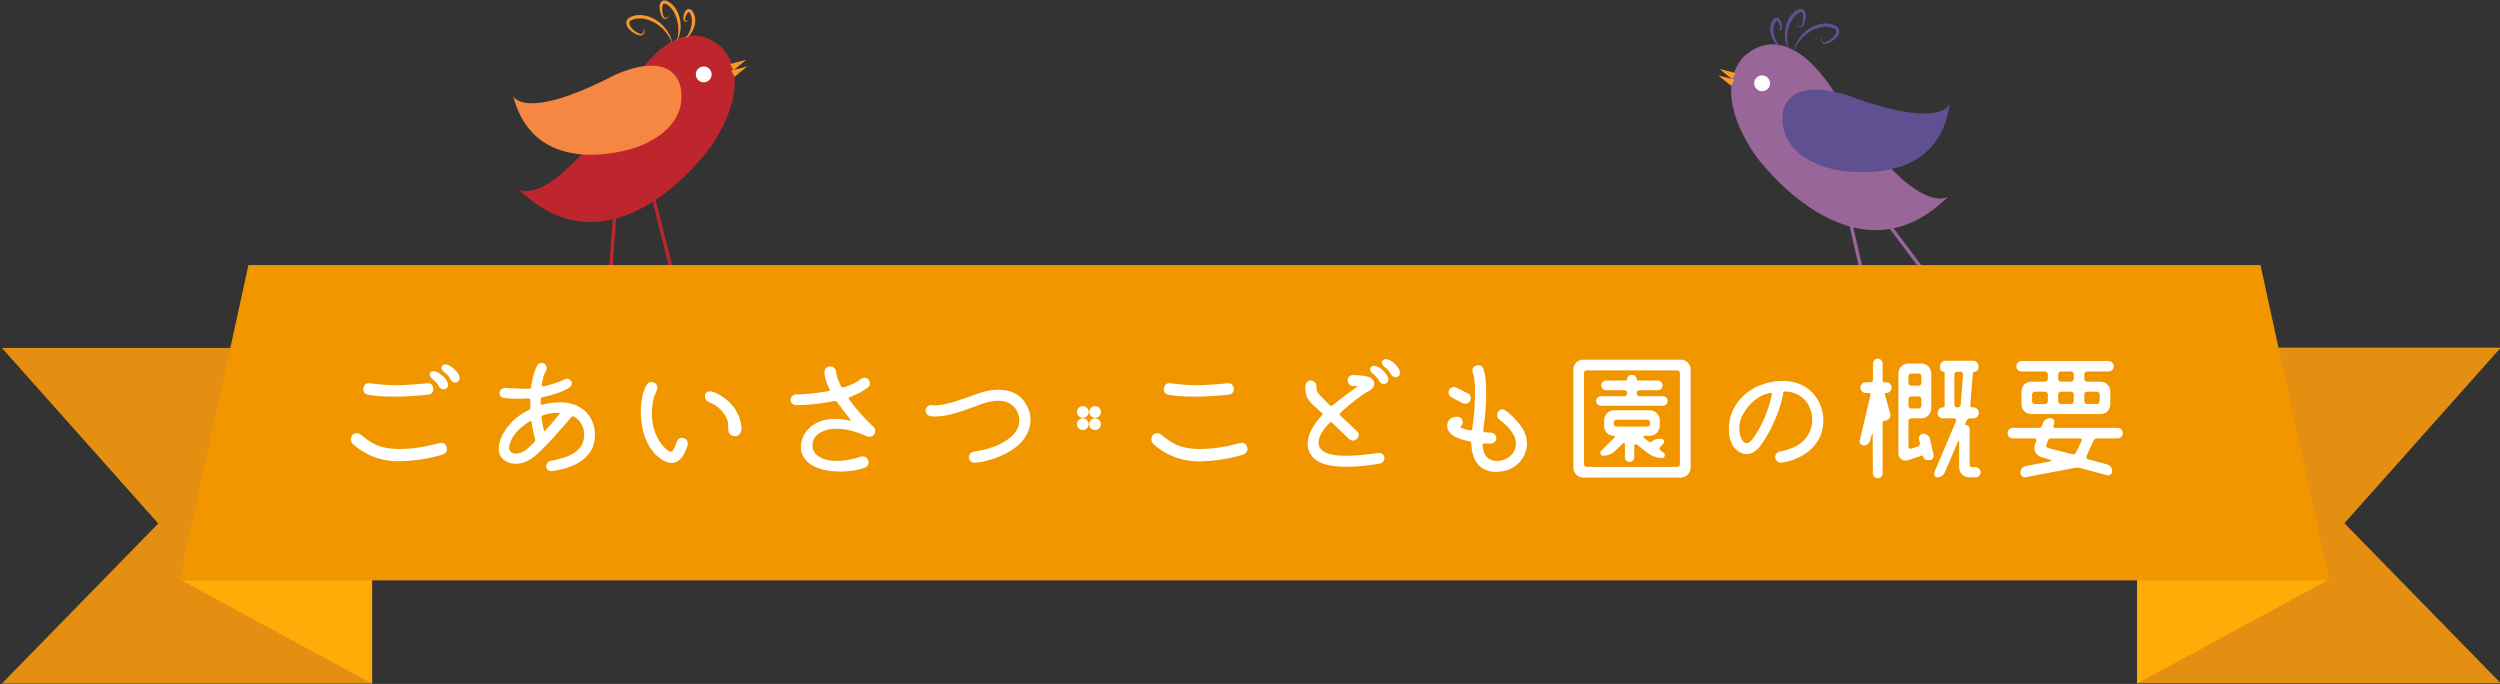 <?xml version="1.0" encoding="utf-8"?>
<!-- Generator: Adobe Illustrator 17.0.0, SVG Export Plug-In . SVG Version: 6.00 Build 0)  -->
<!DOCTYPE svg PUBLIC "-//W3C//DTD SVG 1.1//EN" "http://www.w3.org/Graphics/SVG/1.1/DTD/svg11.dtd">
<svg version="1.1" id="レイヤー_1" xmlns="http://www.w3.org/2000/svg" xmlns:xlink="http://www.w3.org/1999/xlink" x="0px"
	 y="0px" width="636px" height="174px" viewBox="0 0 636 174" enable-background="new 0 0 636 174" xml:space="preserve">
<rect x="0" y="0" width="636" height="174" fill="#333333" stroke="none"/>
<g>
	<g id="XMLID_2544_">
		<g id="XMLID_2551_">
			<path id="XMLID_2561_" fill="#BE252C" d="M131.872,48.085c0,0,8.374,6.362,28.51-26.216c0,0,10.726-19.526,22.531-10.401
				c0,0,10.247,7.307-2.033,25.798C180.88,37.267,156.289,72.029,131.872,48.085z"/>
			<path id="XMLID_2560_" fill="#F58742" d="M130.554,24.436c0,0,2.629,6.594,25.616-5.23c0,0,13.141-6.688,16.651,1.834
				c0,0,4.3,10.644-10.753,16.389C162.068,37.43,136.335,46.787,130.554,24.436z"/>
			
				<line id="XMLID_2559_" fill="none" stroke="#BE252C" stroke-width="0.862" stroke-miterlimit="10" x1="166.258" y1="50.449" x2="171.093" y2="69.693"/>
			
				<line id="XMLID_2558_" fill="none" stroke="#BE252C" stroke-width="0.862" stroke-miterlimit="10" x1="156.666" y1="50.976" x2="154.796" y2="76.25"/>
			<g id="XMLID_2555_">
				<g id="XMLID_2556_">
					<path id="XMLID_2557_" fill="#F79829" d="M163.681,6.958c0.213,0.358,0.359,0.795,0.264,1.25
						c-0.046,0.225-0.18,0.447-0.378,0.593c-0.197,0.148-0.435,0.217-0.666,0.248l-0.016,0.002l-0.043-0.008
						c-0.514-0.096-0.989-0.314-1.439-0.564c-0.449-0.256-0.867-0.568-1.241-0.946c-0.363-0.38-0.717-0.832-0.821-1.456
						c-0.055-0.306,0-0.665,0.16-0.957c0.159-0.297,0.403-0.511,0.647-0.67l0.011-0.007l0.024-0.012
						c1.117-0.571,2.426-0.732,3.639-0.526c1.223,0.197,2.349,0.693,3.359,1.375c0.989,0.664,1.841,1.553,2.52,2.522
						c0.67,0.977,1.159,2.103,1.282,3.265c-0.337-1.118-0.947-2.103-1.668-2.974c-0.723-0.878-1.591-1.597-2.555-2.188
						c-0.942-0.565-1.995-0.998-3.069-1.16c-1.073-0.16-2.18-0.055-3.146,0.416l0.034-0.019c-0.355,0.208-0.532,0.476-0.492,0.835
						c0.043,0.363,0.27,0.769,0.558,1.119c0.589,0.704,1.41,1.267,2.293,1.576l-0.058-0.006c0.372,0.014,0.736-0.144,0.865-0.517
						C163.872,7.787,163.824,7.35,163.681,6.958z"/>
				</g>
			</g>
			<g id="XMLID_2552_">
				<g id="XMLID_2553_">
					<path id="XMLID_2554_" fill="#F79829" d="M170.113,3.79c-0.053,0.315-0.165,0.655-0.46,0.881
						c-0.143,0.115-0.356,0.167-0.551,0.127c-0.196-0.037-0.359-0.142-0.5-0.257l-0.01-0.008l-0.021-0.032
						c-0.457-0.711-0.71-1.528-0.77-2.383c-0.018-0.429-0.015-0.883,0.215-1.352c0.119-0.228,0.328-0.477,0.627-0.584
						c0.295-0.111,0.593-0.086,0.833-0.022l0.014,0.004l0.024,0.009c0.99,0.376,1.792,1.117,2.347,1.961
						c0.561,0.851,0.917,1.794,1.118,2.774c0.198,0.956,0.238,1.968,0.103,2.935c-0.138,0.965-0.439,1.929-1,2.713
						c0.364-0.888,0.493-1.824,0.504-2.751c0.005-0.931-0.106-1.839-0.347-2.735c-0.24-0.869-0.588-1.727-1.087-2.461
						c-0.497-0.732-1.146-1.353-1.936-1.683l0.038,0.013c-0.299-0.081-0.429-0.052-0.584,0.182c-0.139,0.247-0.21,0.619-0.218,0.984
						c-0.011,0.741,0.131,1.521,0.435,2.218l-0.031-0.04c0.18,0.216,0.432,0.358,0.69,0.22
						C169.798,4.368,169.992,4.088,170.113,3.79z"/>
				</g>
			</g>
		</g>
		<polygon id="XMLID_2550_" fill="#F79829" points="186.038,17.934 186.886,19.543 190.137,16.86 		"/>
		<polygon id="XMLID_2549_" fill="#F79829" points="185.756,16.271 186.604,17.881 189.856,15.198 		"/>
		<path id="XMLID_2548_" fill="#FFFFFF" d="M180.961,19.473c-0.298,1.065-1.408,1.695-2.478,1.394
			c-1.071-0.301-1.695-1.411-1.396-2.482c0.3-1.07,1.41-1.694,2.48-1.396C180.637,17.287,181.262,18.4,180.961,19.473z"/>
		<g id="XMLID_2545_">
			<g id="XMLID_2546_">
				<path id="XMLID_2547_" fill="#F79829" d="M175.109,5.079c-0.122,0.185-0.287,0.372-0.551,0.435
					c-0.13,0.033-0.295,0.004-0.414-0.088c-0.12-0.09-0.196-0.211-0.253-0.33l-0.005-0.009l-0.005-0.043
					c-0.076-0.59,0.004-1.183,0.231-1.749c0.122-0.279,0.26-0.574,0.573-0.816c0.157-0.116,0.392-0.221,0.645-0.192
					c0.25,0.024,0.451,0.146,0.592,0.269l0.01,0.008l0.02,0.021c0.517,0.558,0.795,1.288,0.877,1.998
					c0.083,0.719,0.008,1.417-0.182,2.099c-0.184,0.654-0.489,1.298-0.892,1.847c-0.399,0.551-0.909,1.044-1.52,1.32
					c0.93-0.943,1.431-2.137,1.678-3.356c0.212-1.184,0.159-2.504-0.565-3.369l0.029,0.029c-0.144-0.114-0.121-0.123-0.264-0.064
					c-0.134,0.085-0.295,0.276-0.412,0.487c-0.236,0.431-0.407,0.942-0.45,1.451l-0.01-0.052c0.041,0.18,0.116,0.319,0.299,0.334
					C174.721,5.317,174.935,5.217,175.109,5.079z"/>
			</g>
		</g>
	</g>
	<g id="XMLID_2526_">
		<g id="XMLID_2533_">
			<path id="XMLID_2543_" fill="#986698" d="M495.647,49.993c0,0-8.327,6.424-28.702-26.004c0,0-10.869-19.446-22.607-10.234
				c0,0-10.192,7.382,2.223,25.781C446.561,39.536,471.407,74.115,495.647,49.993z"/>
			
				<line id="XMLID_2542_" fill="none" stroke="#986698" stroke-width="0.862" stroke-miterlimit="10" x1="476.467" y1="51.754" x2="494" y2="75.167"/>
			
				<line id="XMLID_2541_" fill="none" stroke="#986698" stroke-width="0.862" stroke-miterlimit="10" x1="469.589" y1="51.545" x2="475.283" y2="76.238"/>
			<g id="XMLID_2538_">
				<g id="XMLID_2539_">
					<path id="XMLID_2540_" fill="#5F5092" d="M463.537,9.1c-0.141,0.393-0.185,0.832-0.057,1.194
						c0.133,0.373,0.498,0.526,0.87,0.511l-0.058,0.006c0.882-0.316,1.698-0.885,2.282-1.593c0.285-0.352,0.51-0.76,0.55-1.123
						c0.036-0.36-0.143-0.626-0.499-0.832l0.035,0.019c-0.971-0.464-2.077-0.561-3.149-0.392c-1.072,0.168-2.123,0.609-3.061,1.18
						c-0.959,0.598-1.822,1.324-2.538,2.209c-0.715,0.875-1.318,1.865-1.646,2.986c0.115-1.164,0.595-2.292,1.258-3.275
						c0.671-0.975,1.517-1.87,2.501-2.541c1.005-0.69,2.128-1.195,3.349-1.4c1.212-0.214,2.521-0.063,3.642,0.5l0.023,0.011
						l0.011,0.008c0.245,0.157,0.491,0.368,0.652,0.665c0.163,0.291,0.221,0.649,0.168,0.956c-0.1,0.625-0.45,1.078-0.81,1.462
						c-0.37,0.382-0.787,0.697-1.234,0.955c-0.448,0.253-0.922,0.475-1.435,0.574l-0.043,0.008l-0.016-0.001
						c-0.231-0.029-0.47-0.096-0.668-0.243c-0.199-0.144-0.336-0.366-0.383-0.59C463.182,9.899,463.327,9.46,463.537,9.1z"/>
				</g>
			</g>
			<g id="XMLID_2535_">
				<g id="XMLID_2536_">
					<path id="XMLID_2537_" fill="#5F5092" d="M457.082,5.981c0.123,0.297,0.318,0.575,0.571,0.71
						c0.26,0.137,0.509-0.006,0.688-0.224l-0.03,0.041c0.299-0.699,0.435-1.481,0.419-2.222c-0.011-0.366-0.085-0.737-0.226-0.984
						c-0.156-0.233-0.287-0.262-0.586-0.179l0.039-0.014c-0.788,0.338-1.433,0.962-1.924,1.699c-0.493,0.735-0.836,1.596-1.07,2.467
						c-0.234,0.9-0.337,1.808-0.326,2.738c0.017,0.926,0.153,1.862,0.524,2.747c-0.567-0.78-0.875-1.742-1.019-2.705
						c-0.143-0.967-0.111-1.979,0.081-2.937c0.193-0.981,0.542-1.926,1.098-2.782c0.549-0.848,1.346-1.594,2.332-1.978l0.025-0.01
						l0.015-0.004c0.239-0.065,0.538-0.091,0.833,0.017c0.3,0.105,0.512,0.353,0.632,0.579c0.233,0.469,0.239,0.922,0.224,1.351
						c-0.054,0.857-0.301,1.676-0.753,2.39l-0.02,0.033l-0.01,0.008c-0.139,0.116-0.303,0.222-0.498,0.26
						c-0.194,0.042-0.408-0.01-0.551-0.124C457.251,6.634,457.136,6.296,457.082,5.981z"/>
				</g>
			</g>
			<path id="XMLID_2534_" fill="#5F5092" d="M496.023,26.364c0,0-1.82,6.861-26.06-2.119c0,0-13.849-5.061-16.309,3.821
				c0,0-2.993,11.081,12.641,14.977C466.295,43.044,492.966,49.247,496.023,26.364z"/>
		</g>
		<polygon id="XMLID_2532_" fill="#F79829" points="441.261,20.242 440.426,21.856 437.153,19.198 		"/>
		<polygon id="XMLID_2531_" fill="#F79829" points="441.53,18.575 440.694,20.193 437.423,17.534 		"/>
		<path id="XMLID_2530_" fill="#FFFFFF" d="M446.35,21.743c0.305,1.063,1.419,1.685,2.489,1.374
			c1.067-0.308,1.685-1.421,1.377-2.488c-0.308-1.071-1.422-1.687-2.49-1.379C446.656,19.556,446.039,20.671,446.35,21.743z"/>
		<g id="XMLID_2527_">
			<g id="XMLID_2528_">
				<path id="XMLID_2529_" fill="#5F5092" d="M452.096,7.307c0.174,0.136,0.389,0.235,0.571,0.225
					c0.183-0.015,0.257-0.155,0.296-0.335l-0.01,0.051c-0.047-0.51-0.221-1.018-0.459-1.447c-0.118-0.21-0.282-0.399-0.416-0.484
					c-0.143-0.058-0.12-0.049-0.262,0.067l0.028-0.031c-0.719,0.871-0.761,2.191-0.541,3.374c0.258,1.217,0.766,2.407,1.704,3.341
					c-0.613-0.27-1.127-0.759-1.53-1.307c-0.407-0.546-0.718-1.189-0.906-1.84c-0.195-0.681-0.276-1.378-0.198-2.098
					c0.076-0.711,0.349-1.444,0.862-2.004l0.019-0.022l0.01-0.007c0.141-0.124,0.339-0.249,0.59-0.275
					c0.252-0.03,0.489,0.074,0.647,0.188c0.315,0.24,0.454,0.535,0.579,0.813c0.23,0.564,0.315,1.157,0.242,1.748l-0.005,0.042
					l-0.005,0.009c-0.055,0.119-0.129,0.242-0.249,0.333c-0.118,0.093-0.283,0.124-0.413,0.091
					C452.386,7.676,452.219,7.49,452.096,7.307z"/>
			</g>
		</g>
	</g>
	<g id="XMLID_4_">
		<g id="XMLID_11_">
			<polygon id="XMLID_13_" fill="#E58F12" points="636.199,173.829 596.418,133.113 636.199,88.441 543.669,88.441 543.669,173.829 
							"/>
			<polygon id="XMLID_12_" fill="#E58F12" points="40.256,133.179 0.478,173.895 94.684,173.895 94.684,88.516 0.478,88.516 			"/>
		</g>
		<g id="XMLID_8_">
			<polygon id="XMLID_10_" fill="#FFAC08" points="592.066,147.647 543.667,173.895 543.667,100.982 581.23,100.982 			"/>
			<polygon id="XMLID_9_" fill="#FFAC08" points="46.199,147.647 94.596,173.895 94.596,100.982 57.044,100.982 			"/>
		</g>
		<polygon id="XMLID_6_" fill="#F29600" points="63.197,67.439 575.068,67.439 592.57,147.647 45.695,147.647 		"/>
	</g>
	<g id="XMLID_88_">
		<path id="XMLID_89_" fill="#FFFFFF" d="M91.919,110.661c2.448,2.063,4.582,3.462,9.268,3.567c3.603,0,6.435-0.419,10.317-1.434
			c0.874-0.21,1.608-0.385,2.133,0.944c0.35,1.224-0.56,1.854-1.539,2.063c-3.602,1.049-7.414,1.539-11.296,1.539
			c-2.483-0.105-4.651-0.595-6.645-1.504c-1.539-0.734-2.973-1.609-4.372-2.833c-0.63-0.594-0.665-1.609-0.21-2.238
			C89.996,110.206,90.975,109.856,91.919,110.661z M110.21,98.735c0.105,0.979-0.384,1.574-1.294,1.679
			c-2.938,0.28-6.12,0.49-8.848,0.49c-2.833,0-5.211-0.21-6.575-0.524c-0.944-0.245-1.189-1.014-1.014-1.749
			c0.14-0.699,0.699-1.189,1.399-1.154c0.699,0.035,3.042,0.455,6.225,0.524c2.658,0,5.491-0.175,8.394-0.49
			C109.406,97.406,110.035,97.686,110.21,98.735z M112.273,95.343c0.77,0.56,1.224,1.189,1.539,1.784
			c0.28,0.699,0.28,1.398-0.49,1.818c-0.734,0.28-1.434-0.105-1.784-0.804c-0.21-0.385-0.734-1.189-1.504-1.714
			c-0.524-0.419-0.944-1.014-0.594-1.574C110.14,93.873,111.644,94.818,112.273,95.343z M115.246,93.629
			c0.77,0.595,1.224,1.224,1.504,1.819c0.315,0.629,0.28,1.364-0.489,1.783c-0.77,0.28-1.399-0.175-1.714-0.804
			c-0.21-0.455-0.734-1.189-1.504-1.714c-0.524-0.384-0.979-1.014-0.595-1.574C113.148,92.16,114.652,93.104,115.246,93.629z"/>
		<path id="XMLID_94_" fill="#FFFFFF" d="M130.781,106.814c1.084-1.015,2.483-1.889,3.847-2.553c0.21-0.14,0.35-0.385,0.315-0.665
			c0-0.455-0.035-1.084-0.035-1.818c0-0.28-0.14-0.455-0.42-0.42c-1.958,0.105-4.966,0.14-6.365-0.14
			c-1.049-0.21-1.084-0.944-0.979-1.469c0.07-0.524,0.594-1.084,1.364-1.049c1.819,0.035,3.917,0.28,6.12,0.175
			c0.315,0,0.455-0.175,0.49-0.49c0.14-1.014,0.56-3.602,1.609-5.526c0.315-0.524,1.119-0.734,1.784-0.35
			c0.56,0.385,0.77,1.294,0.35,1.923c-0.419,0.595-0.839,2.029-1.049,3.498c-0.035,0.28,0.14,0.385,0.42,0.35
			c1.854-0.35,3.952-1.084,5.421-1.749c0.629-0.385,1.294-0.07,1.608,0.314c0.315,0.455,0.525,1.224-0.804,2.029
			c-1.259,0.699-3.882,1.679-6.435,2.168c-0.28,0.035-0.455,0.209-0.455,0.524c-0.035,0.314-0.035,0.699-0.035,1.084
			c0,0.21,0.175,0.35,0.42,0.315c1.679-0.49,7.169-1.679,10.876,1.574c1.958,1.784,3.428,5.421,1.889,9.443
			c-2.099,4.302-7.135,5.351-10.002,5.84c-1.014,0.14-1.644-0.245-1.749-1.049c-0.07-0.769,0.42-1.434,1.189-1.539
			c4.197-0.805,8.604-2.203,8.463-6.855c-0.14-2.693-1.783-3.952-2.588-4.406c-0.28-0.14-0.524-0.035-0.734,0.209
			c-1.469,1.679-7.1,8.394-9.897,10.352c-3.357,2.448-7.309,1.574-8.323-1.049C126.339,113.214,127.668,109.682,130.781,106.814z
			 M135.852,112.549c0.245-0.245,0.35-0.49,0.28-0.804c-0.245-0.805-0.629-2.483-0.909-4.442c-0.035-0.175-0.245-0.28-0.35-0.175
			c-3.078,1.784-4.582,4.092-4.896,5.036c-0.489,1.119-0.804,2.343,0.14,2.903c0.875,0.629,2.308,0.315,3.672-0.594
			C134.278,114.123,135.013,113.389,135.852,112.549z M138.685,109.577c1.329-1.469,2.693-3.042,3.672-4.267
			c0.14-0.105,0-0.28-0.105-0.28c-1.819-0.07-3.357,0.35-4.127,0.629c-0.245,0.105-0.419,0.315-0.385,0.629
			c0.175,1.154,0.42,2.308,0.629,3.252C138.37,109.646,138.58,109.716,138.685,109.577z"/>
		<path id="XMLID_99_" fill="#FFFFFF" d="M172.126,112.514c0.07-0.489,0.7-1.364,1.784-1.084c0.56,0.14,0.909,0.56,1.014,1.049
			c0.105,0.455-0.035,0.979-0.21,1.469c-0.14,0.28-0.314,0.7-0.489,1.154c-1.154,2.483-2.973,3.183-4.966,2.308
			c-2.343-1.119-4.092-3.252-5.176-6.19c-1.049-3.007-1.084-5.945-1.049-7.1c0.07-2.343,0.594-4.756,1.469-6.19
			c0.524-0.839,1.259-0.909,1.958-0.56c0.49,0.245,0.804,0.665,0.77,1.294c-0.07,0.875-0.665,1.644-0.91,2.518
			c-0.874,3.357-0.909,9.023,2.833,12.8c0.7,0.629,1.189,0.944,1.539,0.944C171.112,114.892,171.497,114.263,172.126,112.514z
			 M186.92,110.975c-2.238-0.245-1.504-2.238-1.714-3.567c-0.699-2.658-2.938-4.372-4.687-5.036
			c-1.259-0.455-1.364-1.539-1.014-2.273c0.35-0.56,1.189-0.839,2.833-0.035c1.084,0.56,2.728,1.539,4.092,3.218
			c1.259,1.574,2.028,3.462,2.203,5.525C188.668,109.892,188.144,111.045,186.92,110.975z"/>
		<path id="XMLID_102_" fill="#FFFFFF" d="M216.339,107.023c0.14,0.035,0.21-0.035,0.14-0.14c-1.434-1.714-2.902-3.742-3.497-4.546
			c-0.14-0.245-0.42-0.35-0.734-0.315c-3.917,0.77-6.61,1.014-9.723,1.049c-0.804,0-1.399-0.665-1.399-1.364
			c0-0.699,0.595-1.364,1.399-1.364c1.679,0,5.036-0.21,8.324-0.875c0.21-0.035,0.315-0.28,0.175-0.455
			c-0.665-1.329-1.259-2.973-1.294-4.302c0-0.804,0.629-1.469,1.399-1.503c0.839-0.035,1.539,0.594,1.574,1.398
			c0.035,0.84,0.49,2.168,1.259,3.672c0.14,0.21,0.384,0.35,0.664,0.28c1.714-0.524,3.253-1.224,4.442-2.168
			c0.629-0.419,1.504-0.35,1.923,0.245c0.49,0.594,0.385,1.539-0.21,1.923c-1.189,0.944-2.833,1.854-4.651,2.483
			c-0.21,0.07-0.314,0.279-0.175,0.489c1.644,2.309,3.847,4.826,6.225,7.03c0.56,0.524,0.63,1.469,0.14,2.028
			c-0.315,0.455-0.875,0.595-1.399,0.49c-0.35-0.035-0.665-0.245-0.979-0.35c-4.336-1.889-8.918-2.343-11.716-0.385
			c-1.189,0.839-1.749,2.133-1.434,3.812c0.525,2.413,4.861,4.407,12.171,2.028c0.77-0.245,1.609,0.14,1.923,0.909
			c0.21,0.77-0.07,1.574-0.944,1.924c0,0-3.182,1.189-7.449,0.909c-4.267-0.245-7.589-1.749-8.568-4.792
			C202.804,110.451,207.246,104.855,216.339,107.023z"/>
		<path id="XMLID_104_" fill="#FFFFFF" d="M247.892,117.725c-0.7,0-1.294-0.525-1.399-1.189c-0.104-0.734,0.42-1.503,1.154-1.608
			c3.322-0.525,6.785-1.469,9.303-3.567c2.099-1.679,2.553-3.567,2.309-5.176c-0.385-1.854-1.119-2.763-2.483-3.602
			c-2.833-1.504-6.645,0-8.883,0.875c-3.917,1.469-8.114,2.868-11.227,2.413c-0.77-0.14-1.224-0.839-1.189-1.644
			c0.14-0.734,0.909-1.294,1.644-1.154c2.378,0.35,6.505-1.084,9.757-2.273c1.679-0.595,4.092-1.574,6.54-1.644
			c4.302-0.14,7.24,1.608,8.534,5.84c0.804,3.462-0.839,6.435-3.008,8.359C255.201,116.431,250.375,117.585,247.892,117.725z"/>
		<path id="XMLID_106_" fill="#FFFFFF" d="M273.986,104.82c0-0.839,0.665-1.504,1.504-1.504c0.804,0,1.469,0.665,1.469,1.504
			c0,0.804-0.665,1.469-1.469,1.469C274.651,106.289,273.986,105.624,273.986,104.82z M273.986,107.898
			c0-0.804,0.665-1.469,1.504-1.469c0.804,0,1.469,0.665,1.469,1.469c0,0.839-0.665,1.504-1.469,1.504
			C274.651,109.402,273.986,108.737,273.986,107.898z M277.099,104.82c0-0.839,0.665-1.504,1.504-1.504
			c0.805,0,1.469,0.665,1.469,1.504c0,0.804-0.664,1.469-1.469,1.469C277.763,106.289,277.099,105.624,277.099,104.82z
			 M277.099,107.898c0-0.804,0.665-1.469,1.504-1.469c0.805,0,1.469,0.665,1.469,1.469c0,0.839-0.664,1.504-1.469,1.504
			C277.763,109.402,277.099,108.737,277.099,107.898z"/>
		<path id="XMLID_111_" fill="#FFFFFF" d="M295.569,110.696c2.448,2.028,4.582,3.427,9.268,3.532c3.567,0,6.435-0.419,10.317-1.434
			c0.874-0.21,1.609-0.385,2.134,0.944c0.314,1.224-0.56,1.854-1.539,2.063c-3.602,1.049-7.449,1.574-11.331,1.574
			c-2.448-0.104-4.652-0.629-6.645-1.539c-1.539-0.734-2.938-1.609-4.337-2.833c-0.629-0.629-0.665-1.609-0.209-2.238
			C293.611,110.241,294.625,109.856,295.569,110.696z M313.86,98.735c0.105,0.979-0.385,1.574-1.294,1.679
			c-3.008,0.28-6.12,0.49-8.883,0.49c-2.833,0-5.211-0.21-6.61-0.524c-0.874-0.245-1.119-1.014-0.944-1.749
			c0.105-0.699,0.7-1.189,1.399-1.154c0.7,0.035,3.043,0.455,6.19,0.524c2.658,0,5.526-0.175,8.429-0.49
			C313.021,97.406,313.65,97.686,313.86,98.735z"/>
		<path id="XMLID_114_" fill="#FFFFFF" d="M333.277,115.312c-1.783-3.357,0.735-7.239,3.043-9.652
			c0.175-0.21,0.175-0.455-0.035-0.595c-1.259-1.189-2.343-2.133-2.728-2.518c-1.259-1.294-1.574-2.798-1.469-4.372
			c0.069-0.804,0.699-1.399,1.398-1.364c0.805,0.035,1.435,0.734,1.399,1.469c-0.035,0.7,0.104,1.364,0.909,2.308
			c0.385,0.35,1.329,1.294,2.518,2.553c0.176,0.14,0.455,0.175,0.665,0c2.658-2.203,5.281-4.022,6.295-4.721
			c0.105-0.07,0.035-0.21-0.069-0.21c-0.351,0-0.805,0-0.979,0c-0.84,0-1.364-0.665-1.364-1.434
			c-0.035-0.699,0.56-1.364,1.329-1.364c2.063,0,3.532,0.35,3.987,0.455c1.328,0.419,2.098,1.889,0.699,3.183
			c-0.595,0.56-0.944,0.419-2.273,1.434c-2.099,1.398-4.722,3.672-5.666,4.581c-0.175,0.175-0.175,0.42,0,0.63
			c1.645,1.469,3.288,3.042,4.197,3.952c0.42,0.315,0.909,1.049,0.104,1.958c-0.804,0.77-1.469,0.49-2.028,0.105
			c-0.524-0.524-2.308-2.203-4.302-4.162c-0.175-0.175-0.454-0.175-0.629,0c-1.119,1.119-2.833,3.042-2.833,5.141
			c0,2.063,2.448,3.252,6.505,3.252c4.931,0,6.75-0.56,8.849-0.7c0.769-0.07,1.259,0.525,1.398,1.119
			c0.104,0.7-0.385,1.469-1.224,1.574c-2.868,0.525-5.631,0.805-8.009,0.805C337.614,118.879,334.502,117.621,333.277,115.312z
			 M351.534,93.978c0.734,0.629,1.224,1.294,1.504,1.854c0.279,0.63,0.279,1.364-0.49,1.749c-0.734,0.314-1.434-0.105-1.748-0.805
			c-0.245-0.35-0.77-1.154-1.504-1.679c-0.525-0.419-0.979-1.049-0.595-1.609C349.4,92.545,350.904,93.454,351.534,93.978z
			 M354.507,92.265c0.734,0.594,1.188,1.224,1.469,1.818c0.314,0.665,0.279,1.399-0.49,1.784c-0.664,0.28-1.363-0.14-1.713-0.77
			c-0.21-0.419-0.734-1.189-1.504-1.713c-0.525-0.42-0.944-1.049-0.595-1.609C352.373,90.831,353.877,91.74,354.507,92.265z"/>
		<path id="XMLID_121_" fill="#FFFFFF" d="M385.185,110.871c-1.084-1.993-2.099-2.798-3.672-4.092
			c-0.699-0.455-0.84-1.399-0.385-2.099c0.489-0.629,1.259-0.664,1.818-0.279c0.56,0.35,1.818,1.398,3.287,3.077
			c1.47,1.819,2.238,3.393,2.238,5.456c-0.104,2.973-2.203,6.89-7.764,7.135c-5.91,0-6.4-5.526-6.4-7.274
			c0-0.245-0.175-0.455-0.419-0.525c-4.932-0.875-5.946-2.798-5.701-4.407c0.175-1.189,1.259-1.818,2.483-1.854
			c0.77-0.035,1.329,0.525,1.434,1.329c0,0.42-0.104,0.804-0.42,1.084c-0.14,0.14-0.175,0.35,0,0.42
			c0.385,0.175,1.085,0.419,2.344,0.629c0.279,0.07,0.489-0.105,0.489-0.35c0.07-0.595,0.21-1.714,0.385-2.903
			c0.175-1.294,0.315-3.672,0.35-6.016c0.035-3.462-0.314-4.756-0.56-5.315c-0.314-0.805,0.035-1.539,0.49-1.714
			c0.524-0.35,1.644-0.524,2.133,0.56c0.56,1.364,0.805,3.427,0.77,6.505c-0.035,2.413-0.175,4.931-0.385,6.365
			c-0.14,0.979-0.314,2.203-0.385,2.868c-0.035,0.28,0.175,0.49,0.42,0.49c0.42,0.035,1.049,0.105,1.504,0.105
			c0.699,0,1.398,0.594,1.434,1.294c0.035,0.804-0.595,1.469-1.398,1.504c-0.49,0-1.189-0.035-1.679-0.07
			c-0.245-0.035-0.455,0.175-0.42,0.419c0.035,1.224,0.489,4.092,3.707,4.057C385.114,117.061,386.443,113.389,385.185,110.871z
			 M372.175,102.617c-0.805-0.385-2.973-1.574-2.973-1.574c-0.665-0.42-0.909-1.119-0.49-1.959c0.49-0.734,1.329-0.734,1.889-0.419
			c0.49,0.245,1.749,0.944,2.798,1.364c0.734,0.35,0.944,1.224,0.595,1.924C373.714,102.582,373.014,102.862,372.175,102.617z"/>
		<path id="XMLID_124_" fill="#FFFFFF" d="M400.265,94.014c0-1.399,1.119-2.518,2.519-2.518h24.796c1.398,0,2.518,1.119,2.518,2.518
			v24.936c0,1.398-1.119,2.553-2.518,2.553h-24.796c-1.399,0-2.519-1.154-2.519-2.553V94.014z M426.67,118.774
			c0.384,0,0.699-0.314,0.699-0.665V94.888c0-0.35-0.315-0.665-0.699-0.665h-23.013c-0.385,0-0.699,0.314-0.699,0.665v23.222
			c0,0.35,0.314,0.665,0.699,0.665H426.67z M423.067,100.798c0.664,0,1.189,0.524,1.189,1.224c0,0.665-0.525,1.189-1.189,1.189
			H407.26c-0.665,0-1.189-0.524-1.189-1.189c0-0.7,0.524-1.224,1.189-1.224h6.015c0.35,0,0.665-0.314,0.665-0.699v-0.175
			c0-0.35-0.315-0.665-0.665-0.665h-4.721c-0.665,0-1.189-0.56-1.189-1.224s0.524-1.224,1.189-1.224h5.07
			c0.176,0,0.315-0.14,0.315-0.28c0-0.629,0.524-1.154,1.154-1.154h0.14c0.629,0,1.154,0.525,1.154,1.154
			c0,0.14,0.14,0.28,0.314,0.28h5.071c0.664,0,1.188,0.56,1.188,1.224s-0.524,1.224-1.188,1.224h-4.722
			c-0.35,0-0.664,0.314-0.664,0.665v0.175c0,0.385,0.314,0.699,0.664,0.699H423.067z M413.38,112.969c0-0.245-0.314-0.385-0.49-0.21
			l-1.993,1.958c-0.839,0.804-1.958,1.224-3.077,1.224c-0.595,0-0.944-0.839-0.525-1.224l3.428-3.393
			c0.175-0.14,0.07-0.455-0.175-0.455c-1.364,0-2.448-1.084-2.448-2.413v-1.539c0-1.434,1.154-2.553,2.553-2.553h9.023
			c1.399,0,2.553,1.119,2.553,2.553v1.434c0,1.399-1.153,2.518-2.553,2.518h-1.398c-0.21,0-0.315,0.315-0.141,0.455l1.469,1.154
			c0.141,0.105,0.351,0.105,0.455-0.035c0.524-0.49,1.224-0.804,1.959-0.804h0.594c0.63,0,0.944,0.77,0.525,1.259l-0.77,0.77
			c-0.245,0.28-0.21,0.7,0.069,0.909l0.84,0.665c0.524,0.42,0.244,1.259-0.42,1.259c-1.329,0-2.623-0.455-3.672-1.259l-2.868-2.203
			c-0.245-0.14-0.56,0-0.56,0.28v3.008c0,0.664-0.524,1.189-1.189,1.189c-0.664,0-1.188-0.525-1.188-1.189V112.969z
			 M411.211,106.779c-0.35,0-0.664,0.28-0.664,0.665v0.419c0,0.35,0.314,0.665,0.664,0.665h7.904c0.35,0,0.665-0.314,0.665-0.665
			v-0.419c0-0.385-0.315-0.665-0.665-0.665H411.211z"/>
		<path id="XMLID_131_" fill="#FFFFFF" d="M447.03,98.315c5.456-2.448,13.465-2.308,16.263,5.211c0.979,3.008,0.734,6.4-1.084,8.988
			c-2.168,3.323-6.575,5.001-9.128,5.176c-0.699,0-1.364-0.524-1.469-1.189c-0.105-0.805,0.489-1.539,1.224-1.644
			c1.084-0.175,3.043-0.699,4.582-1.644c5.105-3.217,4.161-9.688,1.084-12.066c-1.259-0.979-2.658-1.504-4.372-1.574
			c-0.21,0-0.454,0.21-0.489,0.455c-0.175,1.189-0.595,2.938-1.259,4.722c-0.805,2.063-2.099,5.211-4.232,8.253
			c-1.329,1.958-2.938,2.763-4.546,2.448c-1.924-0.49-3.218-2.133-3.638-4.477C439.196,105.975,441.54,100.973,447.03,98.315z
			 M450.772,100.274c0.07-0.21-0.104-0.385-0.314-0.35c-1.644,0.314-4.722,1.364-6.995,5.386c-1.363,2.343-0.944,4.477-0.839,5.106
			c0.455,2.028,1.608,3.322,3.218,1.294C447.765,109.157,449.898,104.82,450.772,100.274z"/>
		<path id="XMLID_134_" fill="#FFFFFF" d="M479.772,99.959c-0.21,0-0.35,0.175-0.28,0.385l1.364,4.826
			c0.279,0.944-0.42,1.854-1.399,1.854c-0.279,0-0.524,0.245-0.524,0.525v12.905c0,0.665-0.524,1.224-1.224,1.224
			c-0.7,0-1.259-0.56-1.259-1.224l-0.035-10.107c0-0.105-0.175-0.105-0.175-0.035l-0.49,1.749c-0.175,0.735-0.839,1.259-1.608,1.259
			c-0.665,0-1.154-0.595-1.015-1.259l2.729-11.576c0.069-0.28-0.141-0.525-0.455-0.525h-0.805c-0.734,0-1.328-0.629-1.328-1.329
			c0-0.769,0.594-1.364,1.328-1.364h1.189c0.385,0,0.699-0.28,0.699-0.665v-4.127c0-0.665,0.56-1.224,1.225-1.224
			c0.699,0,1.224,0.56,1.224,1.224v4.337c0,0.245,0.245,0.455,0.49,0.455h0.489c0.734,0,1.329,0.595,1.329,1.364
			c0,0.7-0.595,1.329-1.329,1.329H479.772z M491.908,115.697c0.14,0.7-0.385,1.364-1.085,1.364h-0.419
			c-0.595,0-1.085-0.42-1.189-0.979c-0.035-0.14-0.175-0.245-0.314-0.175l-3.532,1.189c-1.189,0.385-2.413-0.489-2.413-1.749V95.028
			c0-1.434,1.119-2.553,2.553-2.553h3.253c1.398,0,2.553,1.119,2.553,2.553v8.848c0,1.399-1.154,2.553-2.553,2.553h-2.589
			c-0.35,0-0.664,0.314-0.664,0.665v6.575c0,0.35,0.314,0.595,0.63,0.49l1.818-0.595c0.35-0.105,0.524-0.49,0.454-0.839l-0.21-1.014
			c-0.14-0.699,0.385-1.364,1.085-1.364c0.839,0,1.538,0.56,1.714,1.364L491.908,115.697z M488.795,95.692
			c0-0.35-0.314-0.665-0.699-0.665h-1.924c-0.35,0-0.664,0.315-0.664,0.665v1.749c0,0.385,0.314,0.665,0.664,0.665h1.924
			c0.385,0,0.699-0.28,0.699-0.665V95.692z M485.508,103.246c0,0.35,0.314,0.665,0.664,0.665h1.924c0.385,0,0.699-0.315,0.699-0.665
			v-1.714c0-0.385-0.314-0.665-0.699-0.665h-1.924c-0.35,0-0.664,0.28-0.664,0.665V103.246z M501.071,118.25
			c0,0.35,0.244,0.595,0.594,0.595h0.909c0.735,0,1.294,0.594,1.294,1.294c0,0.734-0.559,1.294-1.294,1.294h-1.608
			c-1.398,0-2.553-1.119-2.553-2.518v-6.645c0-0.175-0.175-0.21-0.245-0.07l-3.428,8.009c-0.314,0.734-1.049,1.224-1.818,1.224
			c-0.664,0-1.084-0.629-0.839-1.224l5.561-13.15c0.104-0.315-0.105-0.629-0.42-0.629h-2.938c-0.77,0-1.364-0.63-1.364-1.399
			c0-0.77,0.595-1.399,1.364-1.399h0.035c0.21,0,0.385-0.175,0.385-0.35v-8.464c0-0.14-0.105-0.245-0.245-0.245
			c-0.524,0-0.909-0.42-0.909-0.909v-0.49c0-0.77,0.629-1.399,1.398-1.399h6.995c0.77,0,1.398,0.629,1.398,1.399v0.28
			c0,0.629-0.489,1.119-1.119,1.119c-0.14,0-0.314,0.14-0.314,0.28l-0.664,8.324c0,0.245,0.175,0.455,0.419,0.455h0.385
			c0.77,0,1.364,0.629,1.364,1.399c0,0.769-0.595,1.399-1.364,1.399h-0.874c-0.385,0-0.699,0.21-0.874,0.56l-0.385,0.874
			c-0.07,0.105,0.035,0.245,0.14,0.245c0.56,0,1.015,0.455,1.015,0.979V118.25z M497.854,94.573c-0.385,0-0.665,0.315-0.665,0.665
			v7.729c0,0.385,0.28,0.665,0.665,0.665h0.21c0.385,0,0.699-0.28,0.734-0.665l0.594-7.729c0.035-0.35-0.244-0.665-0.629-0.665
			H497.854z"/>
		<path id="XMLID_141_" fill="#FFFFFF" d="M540.038,110.206c0,0.734-0.595,1.329-1.329,1.329h-5.211c-0.42,0-0.77,0.245-0.944,0.595
			l-1.749,3.917c-0.14,0.314,0.035,0.699,0.385,0.804l4.861,1.294c0.77,0.21,1.294,0.909,1.294,1.714
			c0,0.699-0.63,1.224-1.294,1.049l-6.854-1.854c-0.42-0.104-0.875-0.14-1.294-0.035l-12.521,2.378
			c-0.734,0.14-1.399-0.419-1.399-1.154c0-0.805,0.595-1.504,1.399-1.679l6.365-1.224c0.175-0.035,0.175-0.28,0-0.315l-2.483-0.77
			c-1.329-0.385-2.063-1.818-1.574-3.112l0.35-0.979c0.105-0.314-0.14-0.629-0.454-0.629h-5.525c-0.735,0-1.329-0.595-1.329-1.329
			c0-0.769,0.594-1.364,1.329-1.364h6.68c0.314,0,0.629-0.21,0.734-0.524l0.21-0.56c0.279-0.84,1.049-1.399,1.923-1.399
			c0.734,0,1.225,0.7,0.979,1.399l-0.21,0.56c-0.104,0.279,0.105,0.524,0.385,0.524h15.948
			C539.443,108.842,540.038,109.437,540.038,110.206z M520.243,97.091c0.385,0,0.734-0.315,0.734-0.7v-1.154
			c0-0.385-0.35-0.734-0.734-0.734h-5.945c-0.77,0-1.329-0.56-1.329-1.329c0-0.734,0.56-1.329,1.329-1.329H536.4
			c0.77,0,1.329,0.595,1.329,1.329c0,0.77-0.56,1.329-1.329,1.329h-5.456c-0.385,0-0.699,0.35-0.699,0.734v1.154
			c0,0.385,0.314,0.7,0.699,0.7h3.428c1.398,0,2.483,1.119,2.483,2.518v3.217c0,1.434-1.085,2.518-2.483,2.518h-17.627
			c-1.398,0-2.482-1.084-2.482-2.518v-3.217c0-1.399,1.084-2.518,2.482-2.518H520.243z M517.689,99.644
			c-0.385,0-0.734,0.315-0.734,0.7v1.714c0,0.384,0.35,0.734,0.734,0.734h2.554c0.385,0,0.734-0.35,0.734-0.734v-1.714
			c0-0.385-0.35-0.7-0.734-0.7H517.689z M527.202,115.557c0.385,0.105,0.77-0.105,0.944-0.455l1.435-2.973
			c0.14-0.28-0.07-0.595-0.385-0.595h-7.345c-0.42,0-0.805,0.245-0.909,0.629l-0.35,1.014c-0.141,0.35,0.069,0.7,0.42,0.805
			L527.202,115.557z M526.853,97.091c0.385,0,0.699-0.315,0.699-0.7v-1.154c0-0.385-0.314-0.734-0.699-0.734H524.3
			c-0.35,0-0.699,0.35-0.699,0.734v1.154c0,0.385,0.35,0.7,0.699,0.7H526.853z M524.3,99.644c-0.35,0-0.699,0.315-0.699,0.7v1.714
			c0,0.384,0.35,0.734,0.699,0.734h2.553c0.385,0,0.699-0.35,0.699-0.734v-1.714c0-0.385-0.314-0.7-0.699-0.7H524.3z
			 M534.162,100.344c0-0.385-0.35-0.7-0.734-0.7h-2.483c-0.385,0-0.699,0.315-0.699,0.7v1.714c0,0.384,0.314,0.734,0.699,0.734
			h2.483c0.385,0,0.734-0.35,0.734-0.734V100.344z"/>
	</g>
</g>
</svg>
